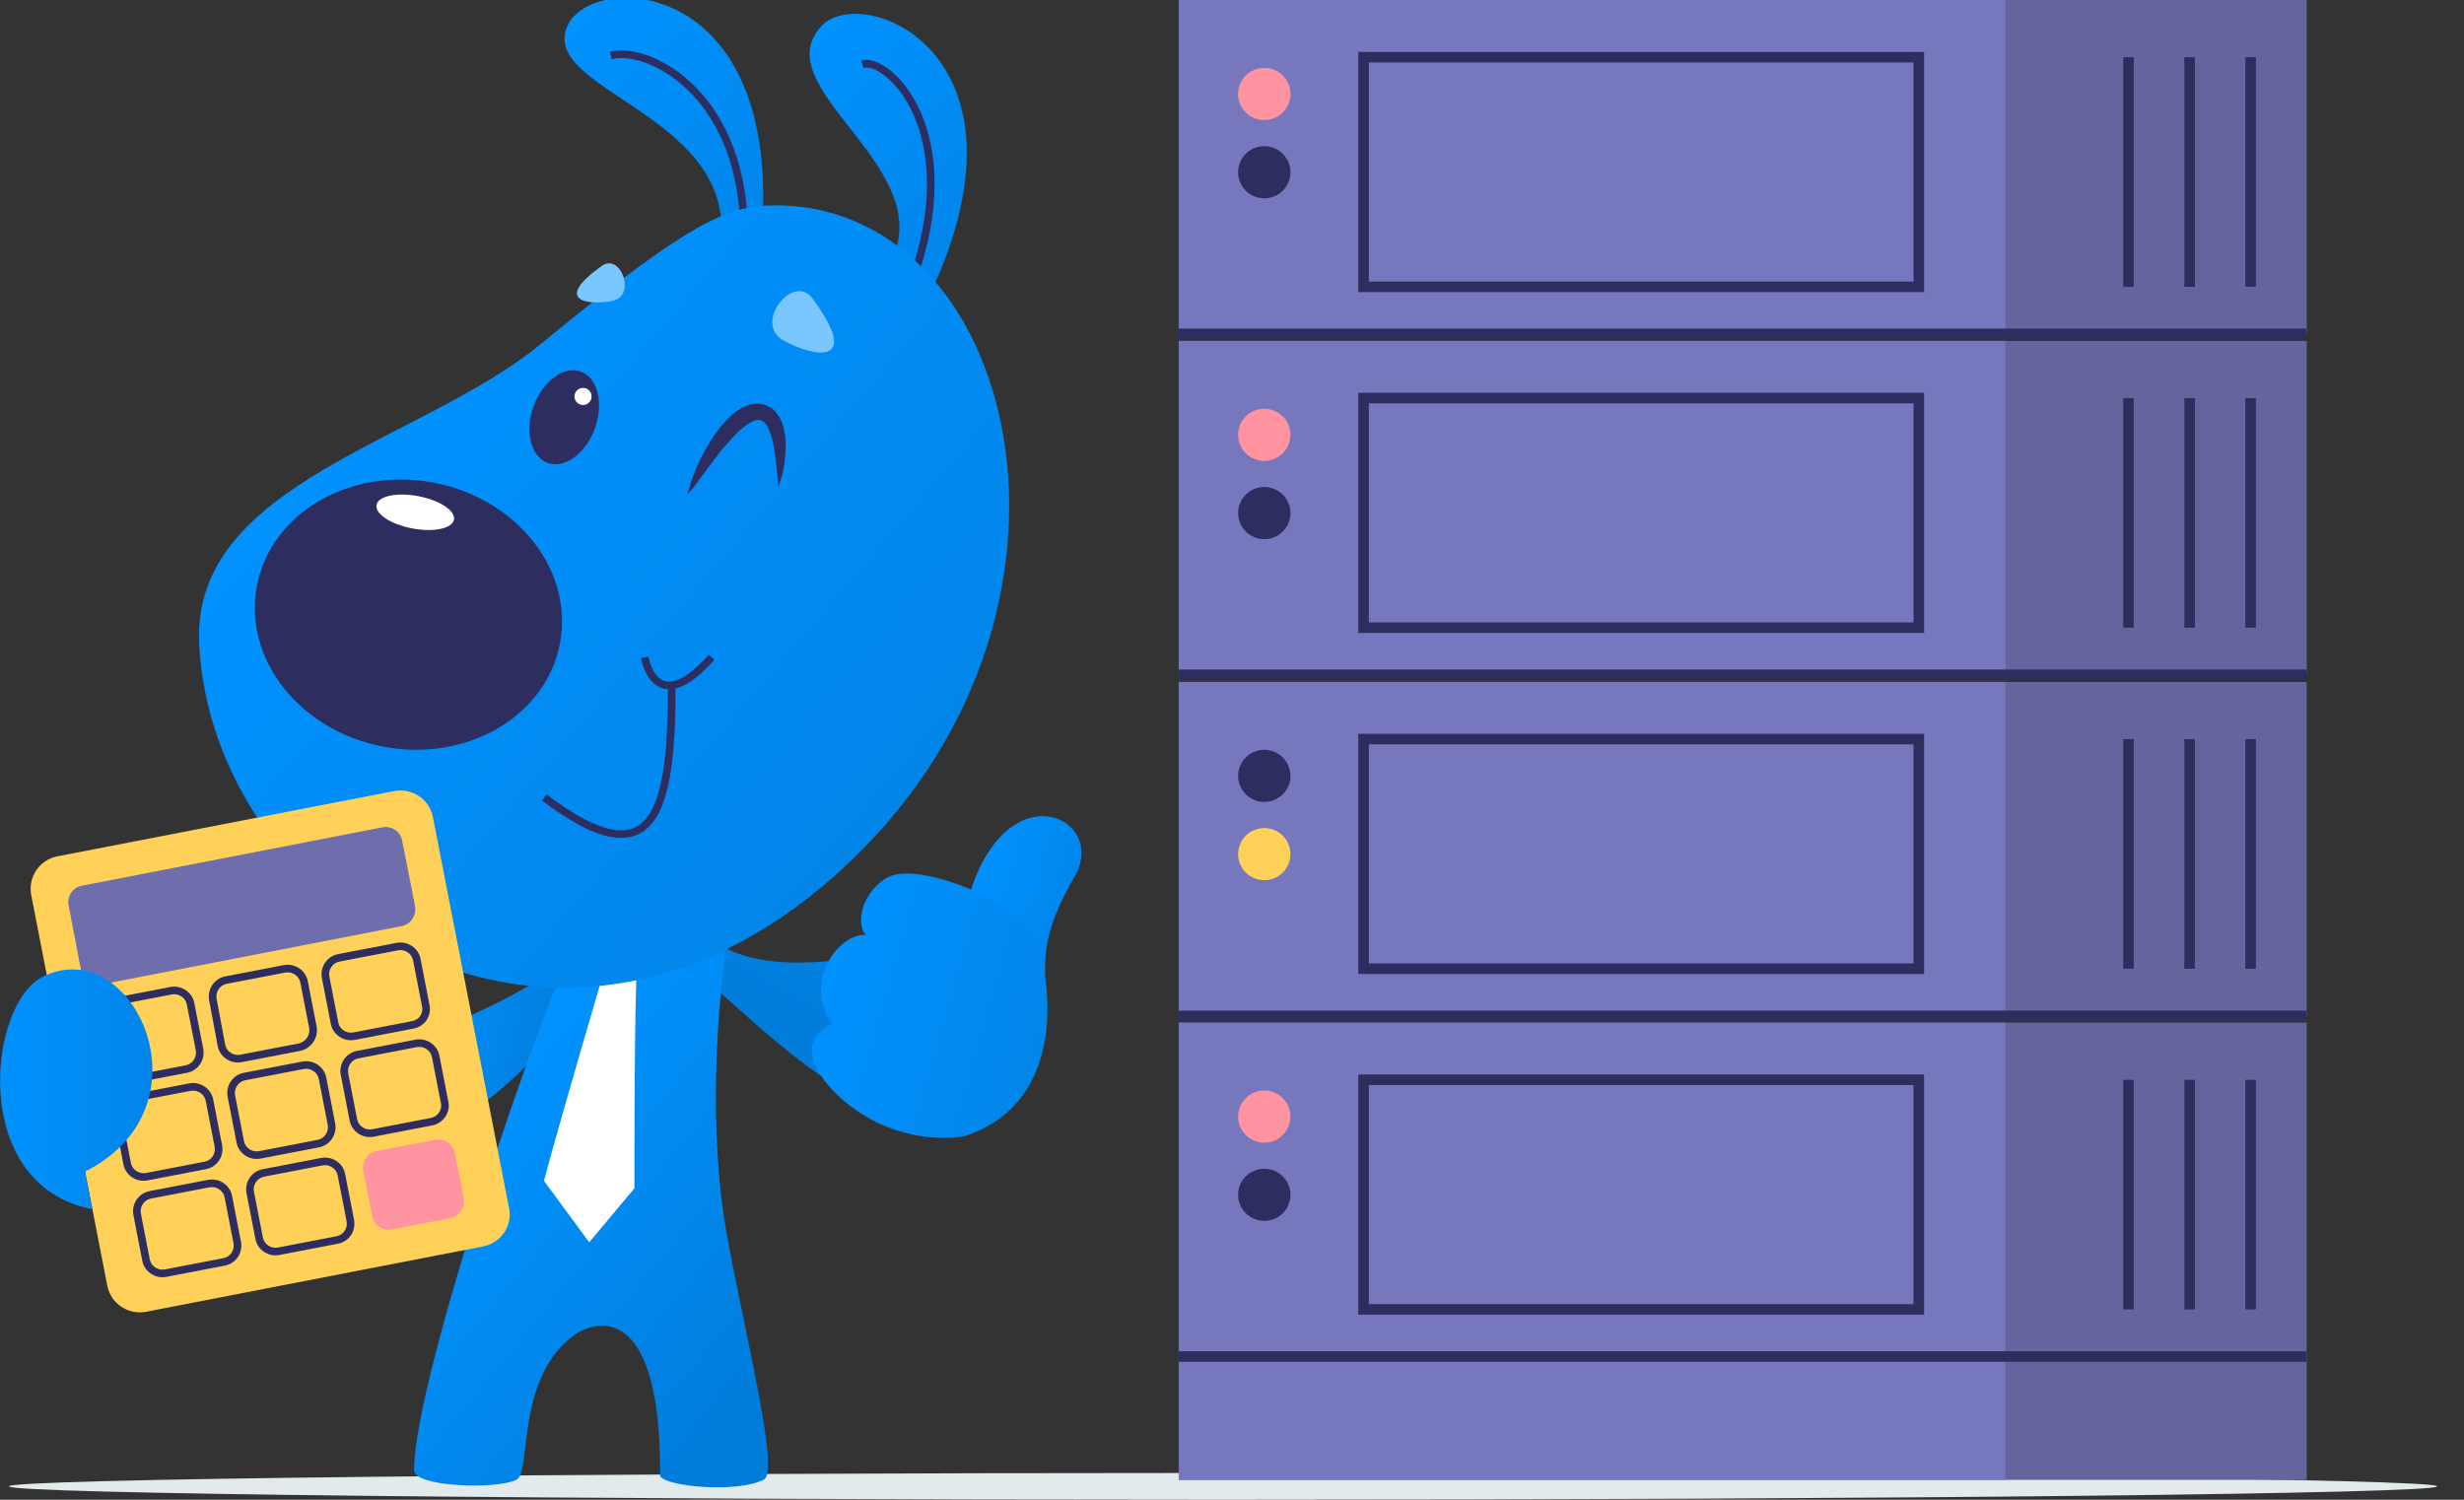 <svg width="276" height="168" viewBox="0 0 276 168" fill="none" xmlns="http://www.w3.org/2000/svg">
<rect x="0" y="0" width="276" height="168" fill="#333333" stroke="none"/>
<g clip-path="url(#clip0_876_78368)">
<path d="M137 168C212.111 168 273 167.328 273 166.5C273 165.672 212.111 165 137 165C61.889 165 1 165.672 1 166.5C1 167.328 61.889 168 137 168Z" fill="#E2EAEC"/>
<path d="M76.977 107.912C87.726 117.296 96.902 127.139 106.654 124.151C111.414 122.696 110.646 105.844 104.465 106.151C98.284 106.457 85.768 110.555 78.973 104.695" fill="url(#paint0_linear_876_78368)"/>
<path d="M107.652 104.313C110.801 85.201 124.545 91.1 120.36 98.223C114.563 108.143 118.594 110.019 116.636 117.794L107.652 104.313Z" fill="url(#paint1_linear_876_78368)"/>
<path d="M107.998 127.289C107.998 127.289 102.085 128.514 96.135 124.531C91.566 121.429 88.686 116.642 93.217 114.688C89.8 110.016 94.023 104.463 97.018 104.731C96.019 104.003 96.096 100.403 99.206 98.411C102.277 96.42 110.877 100.288 112.374 101.514C113.641 102.548 115.062 103.697 116.022 105.688C117.519 108.675 120.091 123.382 107.998 127.289Z" fill="url(#paint2_linear_876_78368)"/>
<path d="M64.307 112.47C58.855 121.891 48.796 127.1 48.796 127.1L46.301 115.495C52.559 115.304 64.038 107.414 64.038 107.414" fill="url(#paint3_linear_876_78368)"/>
<path d="M64.231 106.222C61.429 110.665 46.379 153.981 46.379 164.705C46.379 166.543 55.44 166.888 57.82 165.777C59.586 164.935 57.705 154.479 64.231 149.615C66.573 147.892 74.06 145.517 73.945 165.356C74.635 166.543 82.621 167.271 85.577 165.739C87.65 164.628 81.93 143.564 80.855 134.602C78.936 118.478 81.776 103.273 81.776 103.273" fill="url(#paint4_linear_876_78368)"/>
<path d="M68.186 106.992C68.186 106.992 63.003 124.495 60.93 132.27L65.998 139.163L71.065 133.112C71.065 133.112 71.027 112.124 71.372 107.873" fill="white"/>
<path d="M104.43 32.425C116.6 5.807 96.521 -1.967 91.991 2.935C85.541 9.944 105.505 18.867 99.669 29.514" fill="url(#paint5_linear_876_78368)"/>
<path fill-rule="evenodd" clip-rule="evenodd" d="M103.118 12.54C104.974 16.745 105.645 23.179 102.524 31.766L101.724 31.476C104.784 23.059 104.092 16.854 102.339 12.882C101.461 10.892 100.316 9.462 99.242 8.587C98.704 8.149 98.192 7.856 97.748 7.697C97.297 7.536 96.951 7.523 96.718 7.593L96.473 6.78C96.941 6.639 97.486 6.701 98.035 6.897C98.59 7.096 99.185 7.444 99.78 7.929C100.971 8.899 102.192 10.442 103.118 12.54Z" fill="#2D2D5F"/>
<path d="M85.308 26.41C87.689 -2.735 66.343 -3.195 63.578 2.856C60.315 10.057 81.623 12.623 80.817 26.448" fill="url(#paint6_linear_876_78368)"/>
<path fill-rule="evenodd" clip-rule="evenodd" d="M77.428 9.282C80.73 12.368 83.564 17.564 83.778 25.441L82.927 25.464C82.718 17.792 79.966 12.819 76.846 9.902C75.283 8.44 73.624 7.492 72.139 6.977C70.643 6.457 69.362 6.391 68.538 6.634L68.297 5.819C69.354 5.507 70.829 5.622 72.419 6.174C74.021 6.73 75.781 7.742 77.428 9.282Z" fill="#2D2D5F"/>
<path d="M85.693 23.037C114.026 21.659 126.005 69.034 93.717 97.912C61.506 126.751 23.651 101.588 22.308 72.022C21.501 54.136 47.263 49.464 60.508 38.587C75.174 26.561 80.472 23.305 85.693 23.037Z" fill="url(#paint7_linear_876_78368)"/>
<path fill-rule="evenodd" clip-rule="evenodd" d="M68.351 93.741C66.332 93.353 63.826 92.031 60.711 89.674L61.225 88.997C64.311 91.331 66.689 92.556 68.512 92.907C69.415 93.081 70.167 93.036 70.798 92.819C71.426 92.603 71.964 92.204 72.426 91.623C73.363 90.444 73.973 88.531 74.341 85.974C74.707 83.429 74.824 80.311 74.824 76.773H75.676C75.676 80.321 75.558 83.489 75.184 86.094C74.811 88.687 74.176 90.788 73.093 92.151C72.545 92.841 71.878 93.346 71.075 93.622C70.275 93.898 69.367 93.937 68.351 93.741Z" fill="#2D2D5F"/>
<path d="M62.72 72.084C64.282 63.919 57.951 55.852 48.578 54.068C39.205 52.283 30.341 57.456 28.778 65.621C27.216 73.787 33.547 81.853 42.92 83.638C52.292 85.422 61.157 80.25 62.72 72.084Z" fill="#2D2D5F"/>
<path d="M50.852 58.213C51.042 57.216 49.255 56.038 46.86 55.581C44.465 55.125 42.368 55.564 42.178 56.561C41.987 57.559 43.774 58.737 46.169 59.193C48.564 59.649 50.661 59.21 50.852 58.213Z" fill="white"/>
<path d="M90.99 33.417C96.556 40.924 91.335 40.081 87.803 38.166C84.271 36.252 88.878 30.507 90.99 33.417Z" fill="#7AC6FF"/>
<path d="M67.418 29.782C61.966 33.65 65.69 34.225 68.531 33.727C71.372 33.191 69.529 28.288 67.418 29.782Z" fill="#7AC6FF"/>
<path d="M66.636 47.97C67.653 45.143 66.94 42.301 65.044 41.623C63.148 40.944 60.787 42.686 59.77 45.514C58.754 48.341 59.467 51.183 61.363 51.861C63.259 52.539 65.62 50.797 66.636 47.97Z" fill="#2D2D5F"/>
<path d="M65.308 45.368C65.838 45.368 66.267 44.939 66.267 44.411C66.267 43.882 65.838 43.453 65.308 43.453C64.777 43.453 64.348 43.882 64.348 44.411C64.348 44.939 64.777 45.368 65.308 45.368Z" fill="white"/>
<path fill-rule="evenodd" clip-rule="evenodd" d="M71.797 73.703C71.797 73.703 71.797 73.703 72.217 73.634C72.637 73.566 72.637 73.566 72.637 73.566L72.637 73.566L72.638 73.568L72.639 73.579C72.641 73.59 72.645 73.607 72.649 73.629C72.658 73.674 72.672 73.741 72.692 73.825C72.733 73.992 72.798 74.225 72.895 74.482C73.092 75.009 73.4 75.59 73.855 75.963C74.281 76.313 74.866 76.507 75.727 76.221C76.622 75.923 77.821 75.101 79.386 73.352L80.021 73.917C78.418 75.71 77.098 76.66 75.996 77.027C74.859 77.405 73.968 77.156 73.314 76.62C72.689 76.107 72.314 75.36 72.097 74.779C71.987 74.484 71.912 74.218 71.865 74.025C71.842 73.929 71.825 73.85 71.814 73.795C71.808 73.767 71.804 73.745 71.802 73.73L71.798 73.711L71.797 73.706L71.797 73.704L71.797 73.703ZM72.637 73.566L72.637 73.566L72.637 73.566Z" fill="#2D2D5F"/>
<path d="M76.977 55.445C76.977 55.445 77.053 55.1 77.245 54.525C77.322 54.219 77.437 53.874 77.591 53.453C77.744 53.032 77.898 52.611 78.128 52.113C78.359 51.615 78.589 51.117 78.896 50.581C79.203 50.044 79.51 49.47 79.894 48.934C80.086 48.666 80.278 48.359 80.509 48.091C80.701 47.823 80.969 47.517 81.2 47.249C81.699 46.712 82.275 46.176 82.966 45.755C83.158 45.64 83.311 45.563 83.542 45.487L83.849 45.372C83.964 45.334 84.079 45.295 84.194 45.295C84.425 45.219 84.693 45.219 84.924 45.219C85.039 45.219 85.192 45.257 85.308 45.257L85.5 45.295L85.692 45.372C85.807 45.41 85.96 45.449 86.076 45.525C86.191 45.602 86.306 45.678 86.421 45.717C86.536 45.793 86.613 45.87 86.69 45.946C86.767 46.023 86.882 46.1 86.92 46.215C87.074 46.406 87.189 46.559 87.304 46.751L87.458 47.019C87.496 47.095 87.534 47.21 87.573 47.287C87.841 48.015 87.957 48.704 87.995 49.317C88.034 49.623 88.034 49.929 87.995 50.236C87.995 50.542 87.957 50.81 87.957 51.078C87.918 51.347 87.918 51.615 87.88 51.844C87.841 52.074 87.803 52.304 87.765 52.534C87.688 52.955 87.573 53.338 87.496 53.606C87.304 54.219 87.189 54.525 87.189 54.525C87.189 54.525 87.15 54.181 87.112 53.568C87.074 53.261 87.035 52.879 86.997 52.457C86.959 52.036 86.882 51.576 86.843 51.078C86.767 50.581 86.69 50.044 86.575 49.508C86.459 48.972 86.267 48.398 86.037 47.938C85.999 47.861 85.96 47.823 85.96 47.746C85.922 47.708 85.883 47.632 85.845 47.593C85.768 47.478 85.692 47.402 85.615 47.325C85.461 47.172 85.308 47.095 85.192 47.057C84.924 46.98 84.463 47.095 84.002 47.364C83.503 47.632 83.043 48.053 82.582 48.474C82.121 48.934 81.699 49.393 81.315 49.853C80.893 50.312 80.509 50.81 80.163 51.27C79.818 51.73 79.472 52.189 79.165 52.611C78.551 53.453 78.013 54.142 77.668 54.64C77.207 55.138 76.977 55.445 76.977 55.445Z" fill="#2D2D5F"/>
<path d="M54.097 139.628L16.358 146.943C14.362 147.326 12.404 146.024 12.02 144.032L3.497 100.257C3.113 98.265 4.418 96.312 6.414 95.929L44.154 88.614C46.15 88.231 48.108 89.533 48.492 91.524L57.015 135.3C57.438 137.292 56.132 139.245 54.097 139.628Z" fill="#FFD158"/>
<path d="M44.999 103.742L11.291 110.292C10.293 110.483 9.294 109.832 9.102 108.836L7.682 101.406C7.49 100.41 8.143 99.415 9.141 99.223L42.849 92.674C43.847 92.483 44.846 93.134 45.038 94.129L46.496 101.521C46.65 102.555 45.997 103.551 44.999 103.742Z" fill="#6E6EAD"/>
<path fill-rule="evenodd" clip-rule="evenodd" d="M20.929 112.517C20.783 111.76 20.015 111.25 19.239 111.399L12.674 112.663C11.915 112.808 11.404 113.575 11.553 114.348C11.553 114.348 11.553 114.348 11.553 114.348L12.551 119.48C12.697 120.238 13.465 120.747 14.241 120.599M14.241 120.599L20.806 119.335C21.565 119.189 22.076 118.423 21.927 117.65C21.927 117.65 21.927 117.649 21.927 117.649L20.929 112.518L20.929 112.517M21.765 112.357C21.527 111.122 20.299 110.33 19.078 110.564L12.514 111.828C12.513 111.828 12.514 111.828 12.514 111.828C11.277 112.066 10.482 113.291 10.717 114.509L11.715 119.641C11.715 119.641 11.715 119.641 11.715 119.641C11.953 120.875 13.181 121.667 14.402 121.433L20.967 120.169C22.204 119.932 22.998 118.707 22.764 117.489L21.765 112.357Z" fill="#2D2D5F"/>
<path fill-rule="evenodd" clip-rule="evenodd" d="M31.95 108.946C31.95 108.946 31.95 108.946 31.95 108.946L25.385 110.21C24.626 110.355 24.115 111.122 24.264 111.895L24.264 111.897L25.224 117.027C25.224 117.028 25.224 117.028 25.224 117.028C25.37 117.785 26.138 118.294 26.913 118.146M26.913 118.146L33.47 116.883C34.248 116.701 34.751 115.956 34.637 115.188L33.64 110.065L33.64 110.064C33.494 109.307 32.726 108.797 31.95 108.946M34.476 109.904C34.238 108.669 33.01 107.877 31.79 108.111L25.224 109.375C23.988 109.613 23.194 110.837 23.428 112.055C23.428 112.055 23.428 112.055 23.428 112.056L24.387 117.185L24.388 117.188C24.626 118.422 25.854 119.214 27.074 118.98L33.647 117.715L33.655 117.713C34.867 117.434 35.665 116.27 35.477 115.051L35.476 115.043L34.476 109.904Z" fill="#2D2D5F"/>
<path fill-rule="evenodd" clip-rule="evenodd" d="M44.579 106.454C44.579 106.454 44.579 106.454 44.579 106.454L38.014 107.717C37.255 107.863 36.744 108.63 36.893 109.403C36.893 109.403 36.893 109.403 36.893 109.403L37.891 114.535C38.037 115.292 38.805 115.802 39.581 115.654M39.581 115.654L46.149 114.389C46.954 114.24 47.447 113.51 47.27 112.716L47.269 112.71L46.269 107.573L46.269 107.572C46.123 106.815 45.355 106.305 44.579 106.454M47.105 107.411C46.867 106.177 45.639 105.385 44.418 105.619L37.853 106.883C36.617 107.12 35.822 108.345 36.057 109.564L37.055 114.696C37.055 114.695 37.055 114.696 37.055 114.696C37.293 115.93 38.521 116.722 39.742 116.488L46.304 115.225C46.304 115.224 46.305 115.224 46.306 115.224C47.571 114.99 48.382 113.809 48.102 112.537L47.105 107.411C47.105 107.411 47.105 107.411 47.105 107.411Z" fill="#2D2D5F"/>
<path fill-rule="evenodd" clip-rule="evenodd" d="M23.043 123.314C22.896 122.557 22.128 122.047 21.352 122.196L14.788 123.46C14.028 123.605 13.517 124.372 13.666 125.145C13.666 125.145 13.666 125.145 13.666 125.145L14.664 130.277C14.81 131.034 15.579 131.544 16.354 131.396L22.919 130.132C23.681 129.986 24.19 129.255 24.04 128.445L23.043 123.315L23.043 123.314ZM23.879 123.154C23.641 121.919 22.413 121.127 21.192 121.361L14.627 122.625C13.39 122.863 12.595 124.087 12.83 125.306L13.828 130.438C13.828 130.438 13.828 130.438 13.828 130.438C14.066 131.672 15.294 132.464 16.515 132.23L23.08 130.966C24.314 130.729 25.111 129.546 24.877 128.289L23.879 123.154Z" fill="#2D2D5F"/>
<path fill-rule="evenodd" clip-rule="evenodd" d="M34.02 119.75C34.02 119.75 34.021 119.75 34.02 119.75L27.456 121.014C26.696 121.16 26.185 121.926 26.334 122.7C26.334 122.699 26.334 122.7 26.334 122.7L27.332 127.832C27.478 128.589 28.247 129.099 29.022 128.95L35.587 127.687C36.346 127.541 36.858 126.774 36.709 126.001C36.709 126.001 36.709 126.001 36.709 126.001L35.711 120.87L35.71 120.869C35.565 120.112 34.796 119.602 34.02 119.75ZM36.547 120.708C36.309 119.474 35.081 118.682 33.86 118.916L27.295 120.18C26.058 120.417 25.263 121.642 25.498 122.86L26.496 127.992C26.496 127.992 26.496 127.993 26.496 127.992C26.734 129.227 27.962 130.019 29.183 129.785L35.748 128.521C36.985 128.284 37.78 127.059 37.545 125.84L36.547 120.708Z" fill="#2D2D5F"/>
<path fill-rule="evenodd" clip-rule="evenodd" d="M46.692 117.297C46.692 117.297 46.693 117.297 46.692 117.297L40.128 118.561C39.368 118.707 38.857 119.473 39.006 120.246C39.006 120.246 39.006 120.247 39.006 120.246L40.004 125.379C40.15 126.136 40.919 126.646 41.694 126.497M41.694 126.497L48.259 125.233C49.034 125.085 49.557 124.311 49.384 123.563L49.382 123.556L48.383 118.416L48.382 118.416C48.236 117.659 47.468 117.149 46.692 117.297M49.218 118.255C48.98 117.021 47.752 116.229 46.532 116.463L39.967 117.727C39.967 117.727 39.967 117.727 39.967 117.727C38.73 117.964 37.935 119.189 38.17 120.407L39.168 125.539C39.168 125.539 39.168 125.539 39.168 125.539C39.406 126.773 40.634 127.566 41.855 127.332L48.42 126.068C48.42 126.068 48.42 126.068 48.42 126.068C49.639 125.834 50.498 124.62 50.215 123.38L49.218 118.255Z" fill="#2D2D5F"/>
<path fill-rule="evenodd" clip-rule="evenodd" d="M23.466 133C23.466 133 23.466 133 23.466 133L16.901 134.264C16.142 134.41 15.631 135.176 15.78 135.95C15.779 135.949 15.78 135.95 15.78 135.95L16.778 141.082C16.924 141.839 17.692 142.349 18.467 142.2M18.467 142.2L25.032 140.937C25.794 140.79 26.303 140.06 26.154 139.25L25.156 134.12L25.156 134.119C25.01 133.362 24.241 132.852 23.466 133M25.992 133.958C25.754 132.724 24.526 131.932 23.305 132.166L16.74 133.43C16.74 133.43 16.74 133.43 16.74 133.43C15.503 133.667 14.709 134.892 14.943 136.11L15.942 141.242C15.942 141.242 15.942 141.243 15.942 141.242C16.18 142.477 17.408 143.269 18.628 143.035L25.193 141.771C25.193 141.771 25.194 141.771 25.193 141.771C26.427 141.534 27.224 140.351 26.991 139.093L25.992 133.958Z" fill="#2D2D5F"/>
<path fill-rule="evenodd" clip-rule="evenodd" d="M36.134 130.547C36.134 130.547 36.134 130.547 36.134 130.547L29.569 131.811C28.81 131.957 28.299 132.723 28.447 133.496C28.447 133.496 28.447 133.497 28.447 133.496L29.446 138.629C29.592 139.386 30.36 139.896 31.135 139.747M31.135 139.747L37.7 138.483C38.462 138.337 38.971 137.607 38.822 136.797L37.824 131.666L37.824 131.666C37.678 130.909 36.909 130.399 36.134 130.547M38.66 131.505C38.422 130.271 37.194 129.479 35.973 129.713L29.408 130.977C29.408 130.977 29.408 130.977 29.408 130.977C28.171 131.214 27.377 132.439 27.611 133.657L28.61 138.789C28.61 138.789 28.61 138.789 28.61 138.789C28.848 140.023 30.076 140.816 31.296 140.582L37.861 139.318C39.096 139.081 39.892 137.898 39.658 136.64L38.66 131.505Z" fill="#2D2D5F"/>
<path d="M50.449 136.452L43.884 137.716C42.886 137.908 41.888 137.257 41.696 136.261L40.698 131.129C40.506 130.133 41.158 129.137 42.157 128.946L48.76 127.682C49.758 127.49 50.756 128.141 50.948 129.137L51.947 134.269C52.1 135.265 51.447 136.261 50.449 136.452Z" fill="#FF94A0"/>
<path d="M4.724 109.451C14.783 104.28 24.112 123.889 9.523 131.243L10.329 135.456C-3.492 132.775 -1.342 112.553 4.724 109.451Z" fill="url(#paint8_linear_876_78368)"/>
</g>
<path d="M258.377 114.555H132.031V151.957H258.377V114.555Z" fill="#64649E"/>
<path d="M258.377 151.961H132.031V165.776H258.377V151.961Z" fill="#64649E"/>
<path d="M224.63 151.961H132.031V165.776H224.63V151.961Z" fill="#7777BD"/>
<path d="M224.63 114.555H132.031V151.957H224.63V114.555Z" fill="#7777BD"/>
<path fill-rule="evenodd" clip-rule="evenodd" d="M132.031 151.367H258.34V152.547H132.031V151.367Z" fill="#2D2D5F"/>
<path d="M141.615 127.997C143.234 127.997 144.546 126.689 144.546 125.077C144.546 123.464 143.234 122.156 141.615 122.156C139.996 122.156 138.684 123.464 138.684 125.077C138.684 126.689 139.996 127.997 141.615 127.997Z" fill="#FF94A0"/>
<path d="M141.615 136.762C143.234 136.762 144.546 135.455 144.546 133.842C144.546 132.229 143.234 130.922 141.615 130.922C139.996 130.922 138.684 132.229 138.684 133.842C138.684 135.455 139.996 136.762 141.615 136.762Z" fill="#2D2D5F"/>
<path fill-rule="evenodd" clip-rule="evenodd" d="M152.145 120.367H215.525V147.268H152.145V120.367ZM153.329 121.547V146.088H214.341V121.547H153.329Z" fill="#2D2D5F"/>
<path fill-rule="evenodd" clip-rule="evenodd" d="M251.508 146.682V120.961H252.692V146.682H251.508Z" fill="#2D2D5F"/>
<path fill-rule="evenodd" clip-rule="evenodd" d="M244.672 146.682V120.961H245.856V146.682H244.672Z" fill="#2D2D5F"/>
<path fill-rule="evenodd" clip-rule="evenodd" d="M237.828 146.682V120.961H239.012V146.682H237.828Z" fill="#2D2D5F"/>
<path d="M258.377 76.391H132.031V113.793H258.377V76.391Z" fill="#64649E"/>
<path d="M224.63 76.391H132.031V113.793H224.63V76.391Z" fill="#7777BD"/>
<path fill-rule="evenodd" clip-rule="evenodd" d="M132.031 113.203H258.34V114.383H132.031V113.203Z" fill="#2D2D5F"/>
<path d="M141.615 89.833C143.234 89.833 144.546 88.525 144.546 86.912C144.546 85.3 143.234 83.992 141.615 83.992C139.996 83.992 138.684 85.3 138.684 86.912C138.684 88.525 139.996 89.833 141.615 89.833Z" fill="#2D2D5F"/>
<path d="M141.615 98.598C143.234 98.598 144.546 97.291 144.546 95.678C144.546 94.065 143.234 92.758 141.615 92.758C139.996 92.758 138.684 94.065 138.684 95.678C138.684 97.291 139.996 98.598 141.615 98.598Z" fill="#FFD158"/>
<path fill-rule="evenodd" clip-rule="evenodd" d="M152.145 82.203H215.525V109.104H152.145V82.203ZM153.329 83.383V107.924H214.341V83.383H153.329Z" fill="#2D2D5F"/>
<path fill-rule="evenodd" clip-rule="evenodd" d="M251.508 108.518V82.797H252.692V108.518H251.508Z" fill="#2D2D5F"/>
<path fill-rule="evenodd" clip-rule="evenodd" d="M244.672 108.518V82.797H245.856V108.518H244.672Z" fill="#2D2D5F"/>
<path fill-rule="evenodd" clip-rule="evenodd" d="M237.828 108.518V82.797H239.012V108.518H237.828Z" fill="#2D2D5F"/>
<path d="M258.377 38.188H132.031V75.59H258.377V38.188Z" fill="#64649E"/>
<path d="M224.63 38.188H132.031V75.59H224.63V38.188Z" fill="#7777BD"/>
<path fill-rule="evenodd" clip-rule="evenodd" d="M132.031 75H258.34V76.18H132.031V75Z" fill="#2D2D5F"/>
<path d="M141.615 51.63C143.234 51.63 144.546 50.322 144.546 48.709C144.546 47.096 143.234 45.789 141.615 45.789C139.996 45.789 138.684 47.096 138.684 48.709C138.684 50.322 139.996 51.63 141.615 51.63Z" fill="#FF94A0"/>
<path d="M141.615 60.395C143.234 60.395 144.546 59.088 144.546 57.475C144.546 55.862 143.234 54.555 141.615 54.555C139.996 54.555 138.684 55.862 138.684 57.475C138.684 59.088 139.996 60.395 141.615 60.395Z" fill="#2D2D5F"/>
<path fill-rule="evenodd" clip-rule="evenodd" d="M152.145 44H215.525V70.901H152.145V44ZM153.329 45.18V69.721H214.341V45.18H153.329Z" fill="#2D2D5F"/>
<path fill-rule="evenodd" clip-rule="evenodd" d="M251.508 70.315V44.594H252.692V70.315H251.508Z" fill="#2D2D5F"/>
<path fill-rule="evenodd" clip-rule="evenodd" d="M244.672 70.315V44.594H245.856V70.315H244.672Z" fill="#2D2D5F"/>
<path fill-rule="evenodd" clip-rule="evenodd" d="M237.828 70.315V44.594H239.012V70.315H237.828Z" fill="#2D2D5F"/>
<path d="M258.377 0H132.031V37.403H258.377V0Z" fill="#64649E"/>
<path d="M224.63 0H132.031V37.403H224.63V0Z" fill="#7777BD"/>
<path fill-rule="evenodd" clip-rule="evenodd" d="M132.031 36.812H258.34V37.992H132.031V36.812Z" fill="#2D2D5F"/>
<path d="M141.615 13.45C143.234 13.45 144.546 12.143 144.546 10.53C144.546 8.917 143.234 7.609 141.615 7.609C139.996 7.609 138.684 8.917 138.684 10.53C138.684 12.143 139.996 13.45 141.615 13.45Z" fill="#FF94A0"/>
<path d="M141.615 22.216C143.234 22.216 144.546 20.908 144.546 19.295C144.546 17.683 143.234 16.375 141.615 16.375C139.996 16.375 138.684 17.683 138.684 19.295C138.684 20.908 139.996 22.216 141.615 22.216Z" fill="#2D2D5F"/>
<path fill-rule="evenodd" clip-rule="evenodd" d="M152.145 5.82H215.525V32.721H152.145V5.82ZM153.329 7V31.542H214.341V7H153.329Z" fill="#2D2D5F"/>
<path fill-rule="evenodd" clip-rule="evenodd" d="M251.508 32.127V6.406H252.692V32.127H251.508Z" fill="#2D2D5F"/>
<path fill-rule="evenodd" clip-rule="evenodd" d="M244.672 32.127V6.406H245.856V32.127H244.672Z" fill="#2D2D5F"/>
<path fill-rule="evenodd" clip-rule="evenodd" d="M237.828 32.127V6.406H239.012V32.127H237.828Z" fill="#2D2D5F"/>
<defs>
<linearGradient id="paint0_linear_876_78368" x1="57.678" y1="177.121" x2="99.101" y2="103.551" gradientUnits="userSpaceOnUse">
<stop stop-color="#0169B8"/>
<stop offset="1" stop-color="#0182E3"/>
</linearGradient>
<linearGradient id="paint1_linear_876_78368" x1="120.212" y1="105.502" x2="108.12" y2="102.04" gradientUnits="userSpaceOnUse">
<stop stop-color="#0185E9"/>
<stop offset="1" stop-color="#0192FF"/>
</linearGradient>
<linearGradient id="paint2_linear_876_78368" x1="117.173" y1="116.599" x2="92.183" y2="109.445" gradientUnits="userSpaceOnUse">
<stop stop-color="#0185E9"/>
<stop offset="1" stop-color="#0192FF"/>
</linearGradient>
<linearGradient id="paint3_linear_876_78368" x1="62.937" y1="118.691" x2="46.362" y2="115.115" gradientUnits="userSpaceOnUse">
<stop stop-color="#017CD9"/>
<stop offset="1" stop-color="#0192FF"/>
</linearGradient>
<linearGradient id="paint4_linear_876_78368" x1="88.658" y1="154.283" x2="53.534" y2="125.347" gradientUnits="userSpaceOnUse">
<stop stop-color="#017CD9"/>
<stop offset="1" stop-color="#0192FF"/>
</linearGradient>
<linearGradient id="paint5_linear_876_78368" x1="110.775" y1="24.983" x2="89.019" y2="6.39" gradientUnits="userSpaceOnUse">
<stop stop-color="#0185E9"/>
<stop offset="1" stop-color="#0192FF"/>
</linearGradient>
<linearGradient id="paint6_linear_876_78368" x1="88.017" y1="24.108" x2="66.811" y2="-0.35" gradientUnits="userSpaceOnUse">
<stop stop-color="#0185E9"/>
<stop offset="1" stop-color="#0192FF"/>
</linearGradient>
<linearGradient id="paint7_linear_876_78368" x1="100.354" y1="91.002" x2="42.485" y2="41.546" gradientUnits="userSpaceOnUse">
<stop stop-color="#0185E9"/>
<stop offset="1" stop-color="#0192FF"/>
</linearGradient>
<linearGradient id="paint8_linear_876_78368" x1="17.068" y1="122.023" x2="0.002" y2="122.023" gradientUnits="userSpaceOnUse">
<stop stop-color="#0185E9"/>
<stop offset="1" stop-color="#0192FF"/>
</linearGradient>
<clipPath id="clip0_876_78368">
<rect width="276" height="168" fill="white"/>
</clipPath>
</defs>
</svg>
